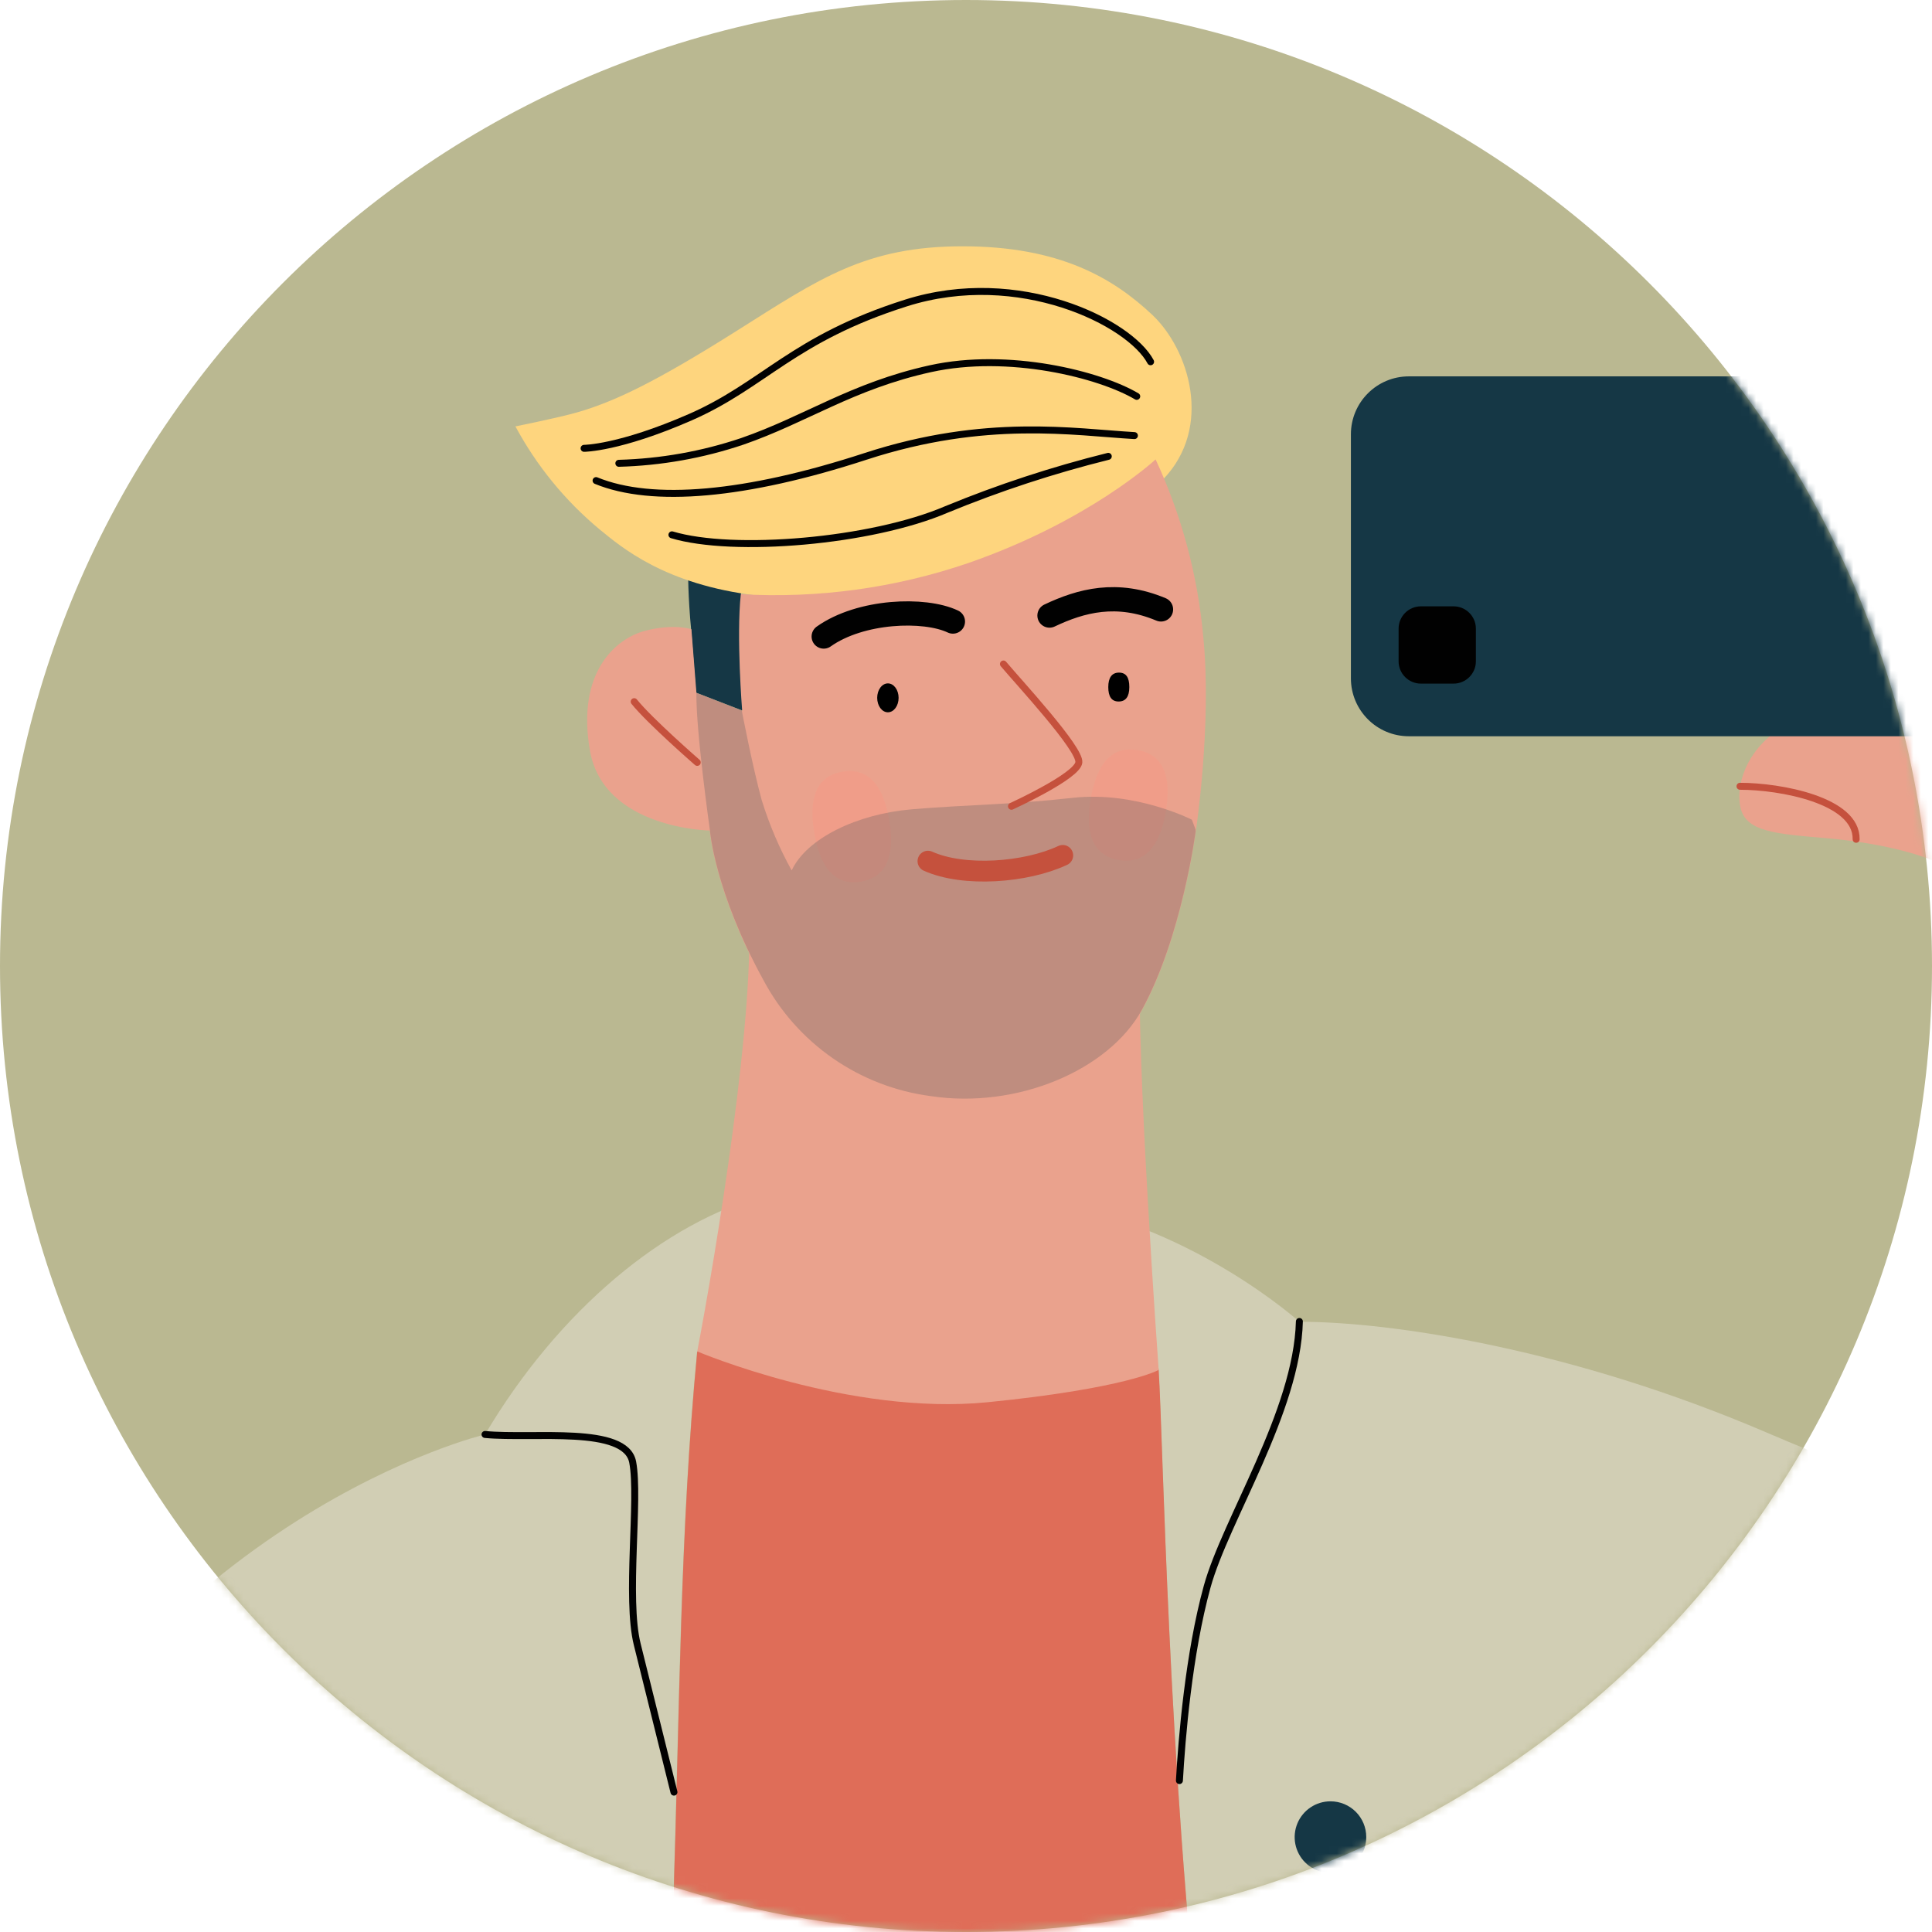 <svg width="258" height="258" viewBox="0 0 258 258" fill="none" xmlns="http://www.w3.org/2000/svg">
<g clip-path="url(#clip0_1237_4133)">
<path d="M129 258C200.245 258 258 200.245 258 129C258 57.755 200.245 0 129 0C57.755 0 0 57.755 0 129C0 200.245 57.755 258 129 258Z" fill="#BAB891"/>
<mask id="mask0_1237_4133" style="mask-type:luminance" maskUnits="userSpaceOnUse" x="0" y="0" width="258" height="258">
<path d="M129 258C200.245 258 258 200.245 258 129C258 57.755 200.245 0 129 0C57.755 0 0 57.755 0 129C0 200.245 57.755 258 129 258Z" fill="white"/>
</mask>
<g mask="url(#mask0_1237_4133)">
<path d="M309.38 271.66C270.56 288.92 223.12 272.89 223.12 272.89C223.12 272.89 216.34 333.89 215.12 363.47C213.9 393.05 218.2 450.34 218.2 450.34H200.13C197.24 436.82 189.35 400.41 184.13 380.72C177.66 356.23 165.13 316.03 160.56 275.82C155.99 235.61 155.33 192.64 154.71 182.94C154.09 173.24 93.09 180.47 93.09 180.47C90.78 204.66 90.78 227.3 89.86 255.47C88.94 283.64 83 334.05 80.18 368.24C77.91 396.24 79.66 436.61 80.38 450.34H-18.41C-18.41 450.34 -28.88 304.34 -4.23 253.18C20.42 202.02 64.77 191.56 64.77 191.56C74.63 174.93 88.77 163.22 102.35 159.56C102.35 159.56 122.69 157.56 141.17 160.8C159.65 164.04 173.52 176.51 173.52 176.51C186 176.51 210.03 180.2 235.91 191.3C251.399 197.938 267.294 203.583 283.5 208.2C283.5 208.2 283.5 201.42 280.42 185.4C277.34 169.38 271.8 153.4 274.26 145.35C276.72 137.3 332.79 125.64 332.79 125.64C332.79 125.64 343.88 164.45 348.79 189.72C353.7 214.99 348.2 254.41 309.38 271.66Z" fill="#D1CEB4"/>
<path d="M200.13 450.34H80.38C79.66 436.61 77.91 396.24 80.18 368.24C82.95 334.05 88.95 283.68 89.88 255.49C90.81 227.3 90.8 204.66 93.11 180.49C93.11 180.49 154.11 173.25 154.73 182.96C155.35 192.67 155.96 235.64 160.58 275.84C165.2 316.04 177.68 356.25 184.15 380.74C189.35 400.41 197.24 436.82 200.13 450.34Z" fill="#DF6D58"/>
<path d="M99.89 120.71C101.12 134.26 95.58 167.54 93.11 180.47C93.11 180.47 113.45 189.1 131.93 187.25C150.41 185.4 154.73 182.94 154.73 182.94C154.73 182.94 151.65 140.43 152.26 127.49L99.89 120.71Z" fill="#EAA28D"/>
<path d="M92.29 84C91.88 79.79 91.88 76.19 91.88 76.19C94.06 77.439 96.422 78.34 98.88 78.86L100.88 90.16L99.13 94.88L92.94 92.49L92.29 84Z" fill="#153745"/>
<path d="M155.34 64C162.04 57 158.76 46.65 153.88 42.05C148.64 37.12 141.48 32.89 128.54 32.89C115.6 32.89 109.44 37.2 98.54 44.08C87.64 50.96 82.1 53.63 77 55.09C74.56 55.79 68.83 56.94 68.83 56.94C71.665 62.216 75.491 66.895 80.1 70.72C82.93 73.03 88.8 78.09 101.1 79.53C113.4 80.97 126.37 77.27 133.35 74.6C140.33 71.93 155.34 64 155.34 64Z" fill="#FED57E"/>
<path d="M154.32 61.35C157.791 68.806 159.943 76.808 160.68 85C161.87 96.65 159.68 111.09 159.68 111.09C159.68 111.09 157.83 125.21 152.49 134.91C148.06 142.96 135.83 148.14 124.35 146.41C119.643 145.809 115.148 144.088 111.244 141.391C107.339 138.694 104.138 135.1 101.91 130.91C95.41 119.04 94.78 110.91 94.78 110.91C94.78 110.91 80.61 110.71 78.78 100.23C76.95 89.75 82.27 85.23 86.17 84.23C90.07 83.23 92.33 84.03 92.33 84.03L93 92.52L99.11 94.91C99.11 94.91 98.31 84.98 98.93 79.35C109.227 79.94 119.541 78.527 129.3 75.19C145.49 69.57 154.32 61.35 154.32 61.35Z" fill="#EAA28D"/>
<g style="mix-blend-mode:multiply" opacity="0.64">
<path d="M115 117.72C111.68 118.29 109.57 116.1 108.74 111.24C107.91 106.38 109.16 103.62 112.48 103.05C115.8 102.48 117.92 104.66 118.75 109.52C119.58 114.38 118.28 117.15 115 117.72Z" fill="#F49B87"/>
</g>
<g style="mix-blend-mode:multiply" opacity="0.64">
<path d="M149.41 114.84C152.73 115.41 154.85 113.23 155.68 108.37C156.51 103.51 155.25 100.74 151.93 100.17C148.61 99.6 146.5 101.78 145.66 106.64C144.82 111.5 146.09 114.27 149.41 114.84Z" fill="#F49B87"/>
</g>
<g style="mix-blend-mode:multiply" opacity="0.2">
<path d="M124.33 146.38C135.81 148.11 148.04 142.93 152.47 134.88C157.81 125.18 159.66 111.06 159.66 111.06V110.78L159.16 109.46C159.16 109.46 151.61 105.61 143.29 106.54C134.97 107.47 128.96 107.46 121.72 108.08C114.48 108.7 107.72 111.93 105.72 116.24C104.069 113.255 102.728 110.109 101.72 106.85C100.49 102.38 99.05 94.85 99.05 94.85L93 92.44C92.9 97.44 94.8 110.85 94.8 110.85C94.8 110.85 95.43 119.01 101.93 130.85C104.151 135.04 107.344 138.637 111.241 141.339C115.139 144.042 119.627 145.77 124.33 146.38Z" fill="#153745"/>
</g>
<path d="M123.92 115C128.7 117.16 137.01 116.54 141.92 114.23" stroke="#C5513D" stroke-width="2.78" stroke-linecap="round" stroke-linejoin="round"/>
<path d="M118.57 95.12C119.36 95.12 120 94.256 120 93.19C120 92.124 119.36 91.26 118.57 91.26C117.78 91.26 117.14 92.124 117.14 93.19C117.14 94.256 117.78 95.12 118.57 95.12Z" fill="black"/>
<path d="M150.81 91.75C150.81 93.03 150.33 93.68 149.38 93.68C148.43 93.68 148 93 148 91.75C148 90.5 148.48 89.82 149.43 89.82C150.38 89.82 150.81 90.47 150.81 91.75Z" fill="black"/>
<path d="M110 85C114.92 81.51 123.45 81.2 127.25 83M140.15 82.2C144.36 80.2 149.15 78.91 155.04 81.38" stroke="#010101" stroke-width="3.24" stroke-linecap="round" stroke-linejoin="round"/>
<path d="M134 88.67C136.16 91.24 144.27 99.97 144.07 101.81C143.87 103.65 135.07 107.67 135.07 107.67M84.69 93.7C86.75 96.27 93.11 101.81 93.11 101.81" stroke="#C5513D" stroke-width="0.93" stroke-linecap="round" stroke-linejoin="round"/>
<path d="M153.65 48.31C150.88 43.08 136.09 35.68 120.99 40.46C105.89 45.24 102.05 51.39 92.19 55.71C82.68 59.87 78 59.87 78 59.87" stroke="#010101" stroke-width="0.93" stroke-linecap="round" stroke-linejoin="round"/>
<path d="M151.8 52.93C146.87 50.01 134.7 46.93 124.23 49.24C113.76 51.55 107.59 56.01 99.12 58.94C93.803 60.73 88.248 61.717 82.64 61.87M151.49 58.17C143.49 57.71 131.62 55.71 115.6 60.94C99.58 66.17 87.11 67.26 79.6 64.18M89.73 71.42C97.89 73.88 116.37 72.34 126.39 68.03C133.41 65.14 140.633 62.771 148 60.94M64.77 191.56C71.24 192.18 83.56 190.33 84.49 195.26C85.42 200.19 83.56 213.44 85.1 219.6L90 239.32M173.52 176.47C173.21 188.47 163.66 202.96 161.2 211.9C158.74 220.84 157.81 232.23 157.5 237.78M43.52 255C47.21 266.4 49.98 327.39 48.14 354.81C46.3 382.23 43.82 450 43.82 450M206.79 234.69C204.02 247.02 198.79 271.69 199.71 289.53C200.63 307.37 194.78 336.67 195.09 347.45M223.12 272.89C222.81 260.26 226.2 239.32 229.9 229.46M237 241.78C234.23 247.94 229 263.65 227.76 273.2" stroke="#010101" stroke-width="0.93" stroke-linecap="round" stroke-linejoin="round"/>
<path d="M242 51.09C241 47.8 240.57 46.36 242.21 44.92C243.85 43.48 253.04 40.33 258.02 39.38C266.65 37.74 279.18 39.79 287.02 43.9C294.86 48.01 303.63 56.63 308.15 69C312.67 81.37 330.53 124 331.15 126.71C331.77 129.42 326.63 142.12 310.41 147.05C300.318 149.974 289.643 150.256 279.41 147.87C278.965 142.416 276.56 137.308 272.64 133.49C266.06 127.13 264.64 120.55 262.16 117.49C259.68 114.43 251.07 112.56 244.09 111.95C237.11 111.34 233 111.13 232.38 107.63C231.76 104.13 233.82 99.42 238.38 96.95C242.94 94.48 252.14 71.69 252.14 71.69L242 51.09Z" fill="#EAA28D"/>
<path d="M261.59 50.26H188.14C183.865 50.26 180.4 53.726 180.4 58V90.58C180.4 94.855 183.865 98.32 188.14 98.32H261.59C265.865 98.32 269.33 94.855 269.33 90.58V58C269.33 53.726 265.865 50.26 261.59 50.26Z" fill="#153745"/>
<path d="M273.85 55.19C266.45 56.42 258.24 60.53 255.16 67.93C252.08 75.33 253.93 83.12 259.06 84.36C258.729 85.455 258.728 86.623 259.057 87.719C259.386 88.814 260.03 89.789 260.91 90.52C263.99 92.98 265.84 92.52 265.84 92.52C265.881 94.199 266.5 95.813 267.593 97.089C268.686 98.364 270.187 99.223 271.84 99.52C277.75 100.79 273.85 55.19 273.85 55.19Z" fill="#EAA28D"/>
<path d="M232.36 105C237.7 105 247.97 106.85 247.87 112.08M281.24 71C276.24 72.64 264.91 81.06 265.84 92.56M278.47 62.38C273.03 63.92 259.27 69.57 259.06 84.38M269.12 56.12C273.33 54.88 277.24 54.12 277.24 54.12M266.76 96.58C268.066 98.042 269.722 99.148 271.573 99.794C273.424 100.439 275.408 100.603 277.34 100.27C280.83 99.45 283.5 96.47 283.4 94.63C283.3 92.79 280.11 90.72 280.11 90.72M252.08 41.23C253.08 45.75 244.48 50.23 244.48 50.23" stroke="#C5513D" stroke-width="0.93" stroke-linecap="round" stroke-linejoin="round"/>
<path d="M194.11 80.97H189.75C188.104 80.97 186.77 82.304 186.77 83.95V88.31C186.77 89.956 188.104 91.29 189.75 91.29H194.11C195.756 91.29 197.09 89.956 197.09 88.31V83.95C197.09 82.304 195.756 80.97 194.11 80.97Z" fill="#010101"/>
<path d="M182.45 245.32C182.452 246.267 182.173 247.192 181.649 247.98C181.124 248.767 180.378 249.382 179.504 249.745C178.63 250.108 177.668 250.203 176.74 250.019C175.812 249.835 174.959 249.379 174.29 248.71C173.621 248.041 173.166 247.189 172.981 246.26C172.797 245.332 172.893 244.37 173.256 243.496C173.619 242.623 174.233 241.876 175.021 241.352C175.808 240.827 176.734 240.548 177.68 240.55C178.945 240.55 180.158 241.053 181.053 241.947C181.948 242.842 182.45 244.055 182.45 245.32Z" fill="#153745"/>
</g>
</g>
<defs>
<clipPath id="clip0_1237_4133">
<rect width="258" height="258" fill="white"/>
</clipPath>
</defs>
</svg>
